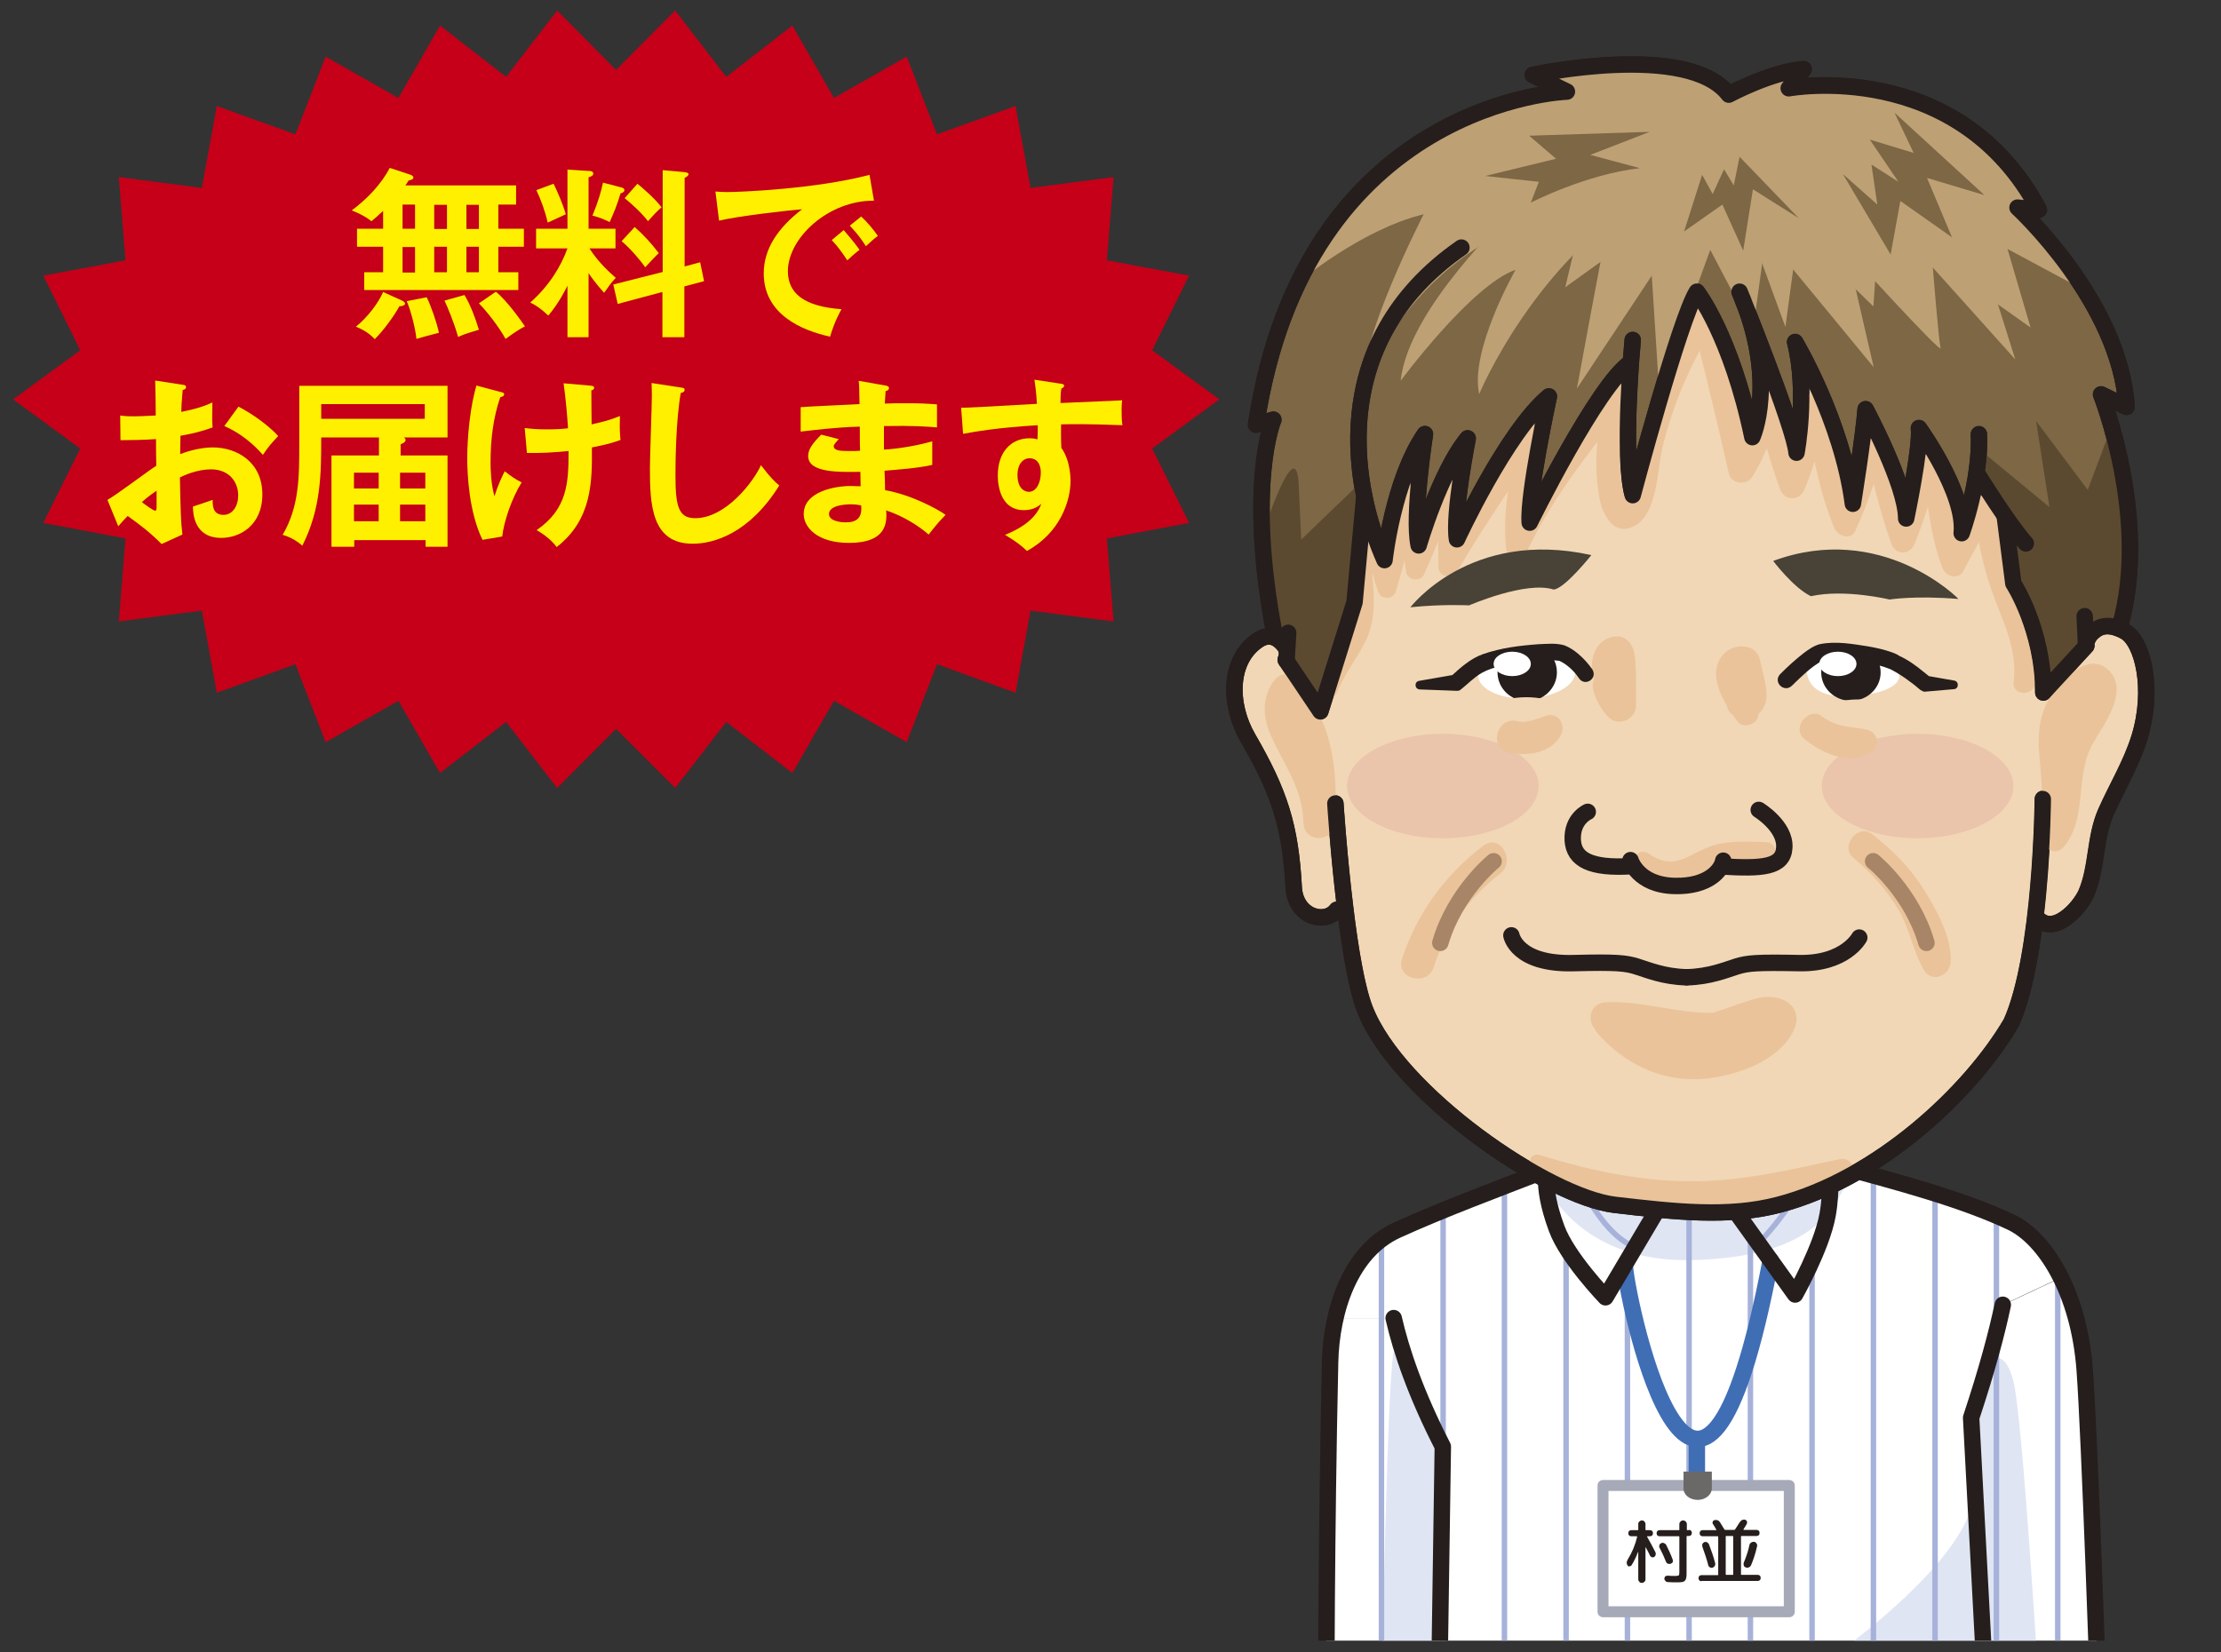 <?xml version="1.0" encoding="utf-8"?>
<!-- Generator: Adobe Illustrator 26.5.3, SVG Export Plug-In . SVG Version: 6.00 Build 0)  -->
<svg version="1.1" id="レイヤー_1" xmlns="http://www.w3.org/2000/svg" xmlns:xlink="http://www.w3.org/1999/xlink" x="0px"
	 y="0px" width="800px" height="595.3px" viewBox="0 0 800 595.3" style="enable-background:new 0 0 800 595.3;"
	 xml:space="preserve">
<rect x="0" y="0" width="800" height="595.3" fill="#333333" stroke="none"/>
<style type="text/css">
	.st0{clip-path:url(#SVGID_00000142152337008219897870000006053490961567576457_);}
	.st1{fill:#FFFFFF;}
	.st2{fill:#F1D7B5;}
	.st3{fill:#DFE5F3;}
	.st4{clip-path:url(#XMLID_00000022546184906818862340000006604272411151036298_);}
	.st5{fill:none;stroke:#A7B2DA;stroke-width:1.973;stroke-miterlimit:10;}
	.st6{fill:none;stroke:#3F6EB4;stroke-width:5.919;stroke-linecap:round;stroke-linejoin:round;stroke-miterlimit:10;}
	.st7{fill:#FFFFFF;stroke:#A6A9B7;stroke-width:3.946;stroke-linecap:round;stroke-linejoin:round;stroke-miterlimit:10;}
	.st8{fill:#251E1C;}
	.st9{fill:none;stroke:#251E1C;stroke-width:5.919;stroke-linecap:round;stroke-linejoin:round;stroke-miterlimit:10;}
	.st10{fill:#6B6868;}
	.st11{fill:#7D6745;}
	.st12{fill:#EAC4AB;}
	.st13{fill:#EAC39A;}
	.st14{fill:#BEA075;}
	.st15{fill:#5C4A30;}
	.st16{fill:#484237;}
	.st17{fill:none;stroke:#A78566;stroke-width:5.919;stroke-linecap:round;stroke-linejoin:round;stroke-miterlimit:10;}
	.st18{fill:#C50018;}
	.st19{fill:#FFF000;}
</style>
<g>
	<g>
		<defs>
			<rect id="SVGID_1_" x="443.4" y="343" width="339.5" height="248.1"/>
		</defs>
		<clipPath id="SVGID_00000070113288611161435510000001381653868940246414_">
			<use xlink:href="#SVGID_1_"  style="overflow:visible;"/>
		</clipPath>
		<g style="clip-path:url(#SVGID_00000070113288611161435510000001381653868940246414_);">
			<g id="XMLID_00000008108035257216321120000012320861988499372429_">
				<g>
					<path class="st1" d="M756,615.7h-40.5v-1.4L710,510.9c5.8-17.5,9.3-30.7,11.4-40.7l20.9-9.8c4.4,8.8,7.6,20,8.6,33.3
						C752.7,517.8,756,615.7,756,615.7z"/>
					<path class="st1" d="M658.9,420.4l1-0.8c23.9,6.4,47.1,12.6,64.6,20.9c6.4,3,12.8,9.8,17.8,19.8l-20.9,9.8
						c-2.1,10-5.6,23.2-11.4,40.7l5.5,103.4v1.4H518.3V615l1.4-93.8c-9.8-19.1-15-34.5-17.7-46.3l-21,0c3.1-13.5,10-26,22.2-31.6
						c16.6-7.6,35.2-14.5,54.2-21.8c-0.6,2.5-1.2,8.9,3.4,21.2c3.9,10.7,17.6,24.8,17.6,24.8l18.6-31.4l3-8.3
						c3.2,1.4,6.8,2.7,10.8,3.8c31-10.3,34.5-29,34.5-29l0.6,0.8L658.9,420.4z"/>
					<path class="st2" d="M645.2,377.8l0.7,25.5l-0.1,0.1l-0.6-0.8c0,0-3.4,18.6-34.5,29c-4.1-1.1-7.6-2.4-10.8-3.8
						c-18-8-22.8-19.6-24-23.6l0.3-0.1l-0.7-25.5l0.7-0.3c2.5,4.1,16.8,7.2,33.9,7.2c17.8,0,32.4-3.4,34.2-7.6L645.2,377.8z"/>
					<path class="st2" d="M644.5,376.9c0,0.3-0.1,0.6-0.2,0.9c-1.8,4.3-16.4,7.6-34.2,7.6c-17.2,0-31.4-3.1-33.9-7.2
						c-0.3-0.4-0.4-0.8-0.4-1.3c0-4.7,15.4-8.5,34.3-8.5C629.2,368.4,644.5,372.2,644.5,376.9z"/>
					<path class="st1" d="M557.4,421.4c0.2-1,0.5-1.4,0.5-1.4l17.7-17.5c0,0,0.1,0.6,0.3,1.5h0c1.2,4.1,6,15.7,24,23.6l-3,8.3
						l-18.6,31.4c0,0-13.7-14.2-17.6-24.8C556.2,430.3,556.7,424,557.4,421.4z"/>
					<path class="st1" d="M519.7,521.2l-1.4,93.8v0.7h-40.7c0,0,0-62.8,1.4-124.8c0.1-5.2,0.7-10.7,2-16l21,0
						C504.6,486.7,509.9,502.1,519.7,521.2z"/>
				</g>
				<g>
				</g>
			</g>
			<path class="st3" d="M497.6,616.4c0,0,2.1-130.3,4.8-130.3c2.8,0,17.9,35.9,17.9,35.9l-2.1,94.5H497.6z"/>
			<path class="st3" d="M634.8,614.3c0,0,74.5-45.5,76.5-77.2l-0.7-26.2l6.2-20c0,0,4.8-6.2,8.3,6.2s9.7,117.9,9.7,117.9
				L634.8,614.3z"/>
			<path class="st3" d="M556.6,426.4c0,0,11.7,28.6,52.8,27.6c42.8-1,51.4-17.9,55.9-28.6c0,0-24.5,10-38.3,11
				c-11.7,0.9-35.9,0-45.5-1.4C573.1,433.8,556.6,426.4,556.6,426.4z"/>
			<g>
				<defs>
					<path id="XMLID_00000120520762877900478820000003996286484236561807_" d="M750.9,493.6c-1-13.2-4.2-24.5-8.6-33.3
						c-5-10-11.5-16.8-17.8-19.8c-17.5-8.3-40.7-14.5-64.6-20.9l-1,0.8l-13.1-17l-0.6-0.8c0,0-3.5,18.6-34.5,29
						c-4-1.1-7.6-2.4-10.8-3.8c-18.1-8-22.8-19.6-24-23.7c-0.3-0.9-0.3-1.5-0.3-1.5l-17.7,17.5c0,0-0.3,0.4-0.5,1.4
						c-19.1,7.3-37.7,14.2-54.2,21.8c-12.1,5.6-19.1,18.1-22.2,31.6c-1.2,5.3-1.8,10.7-2,16c-1.4,62.1-1.4,124.8-1.4,124.8h40.7
						h197.2H756C756,615.7,752.7,517.8,750.9,493.6z"/>
				</defs>
				<clipPath id="XMLID_00000005237916698921439030000016125255275127728554_">
					<use xlink:href="#XMLID_00000120520762877900478820000003996286484236561807_"  style="overflow:visible;"/>
				</clipPath>
				<g style="clip-path:url(#XMLID_00000005237916698921439030000016125255275127728554_);">
					<line class="st5" x1="475.5" y1="388.3" x2="475.5" y2="633.8"/>
					<line class="st5" x1="497.6" y1="388.3" x2="497.6" y2="633.8"/>
					<line class="st5" x1="519.8" y1="388.3" x2="519.8" y2="633.8"/>
					<line class="st5" x1="541.9" y1="428.1" x2="541.9" y2="633.8"/>
					<line class="st5" x1="564.1" y1="450.2" x2="564.1" y2="633.8"/>
					<line class="st5" x1="586.2" y1="456.4" x2="586.2" y2="633.8"/>
					<line class="st5" x1="608.4" y1="431.6" x2="608.4" y2="633.8"/>
					<line class="st5" x1="630.5" y1="447.6" x2="630.5" y2="633.8"/>
					<line class="st5" x1="652.7" y1="454.3" x2="652.7" y2="633.8"/>
					<line class="st5" x1="674.8" y1="424.7" x2="674.8" y2="633.8"/>
					<line class="st5" x1="697" y1="388.3" x2="697" y2="633.8"/>
					<line class="st5" x1="719.1" y1="388.3" x2="719.1" y2="633.8"/>
					<line class="st5" x1="741.2" y1="388.3" x2="741.2" y2="633.8"/>
					<line class="st5" x1="763.4" y1="388.3" x2="763.4" y2="633.8"/>
				</g>
			</g>
			<path class="st5" d="M563.8,414c0,0,9.7,29,24.8,35.2"/>
			<path class="st5" d="M633.5,447.8c0,0,18.3-17.9,19.7-35.5"/>
			<path class="st6" d="M585.3,456.7c1.5,15.6,26.9,132.3,52.5-2.6"/>
			<line class="st6" x1="611.2" y1="520.8" x2="611.2" y2="532.5"/>
			<rect x="577.4" y="535.2" class="st7" width="67.1" height="45.5"/>
			<g>
				<path class="st8" d="M586.3,564.1c-0.5-0.7-0.5-1.4,0-2.2c1.6-2.6,2.7-5.3,3.4-8.2c0-0.1,0-0.2-0.2-0.2h-1.9
					c-0.3,0-0.6-0.1-0.8-0.3c-0.2-0.2-0.3-0.5-0.3-0.8c0-0.3,0.1-0.6,0.3-0.8c0.2-0.2,0.5-0.3,0.8-0.3h2.3c0.2,0,0.2-0.1,0.2-0.2v-2
					c0-0.4,0.1-0.7,0.4-0.9c0.3-0.3,0.6-0.4,0.9-0.4c0.4,0,0.7,0.1,0.9,0.4c0.3,0.3,0.4,0.6,0.4,0.9v2c0,0.2,0.1,0.2,0.2,0.2h1.4
					c0.3,0,0.6,0.1,0.8,0.3c0.2,0.2,0.3,0.5,0.3,0.8c0,0.3-0.1,0.6-0.3,0.8c-0.2,0.2-0.5,0.3-0.8,0.3h-0.9c-0.1,0-0.1,0-0.1,0.1
					c0,0,0,0.1,0,0.1c0.9,1.6,1.9,3.4,2.9,5.4c0.2,0.3,0.2,0.6,0.2,1c-0.1,0.3-0.2,0.6-0.5,0.8c-0.2,0.2-0.5,0.2-0.8,0.2
					c-0.3-0.1-0.5-0.2-0.7-0.5c-0.1-0.2-0.6-1.3-1.6-3.1c0,0,0,0-0.1,0c0,0,0,0,0,0V569c0,0.4-0.1,0.7-0.4,0.9
					c-0.3,0.3-0.6,0.4-0.9,0.4c-0.4,0-0.7-0.1-0.9-0.4c-0.3-0.3-0.4-0.6-0.4-0.9v-9.7c0,0,0-0.1,0-0.1c0,0,0,0-0.1,0
					c-0.7,1.8-1.4,3.3-2.3,4.7c-0.2,0.3-0.4,0.4-0.8,0.4C586.7,564.5,586.4,564.3,586.3,564.1z M608.3,551.2c0.3,0,0.6,0.1,0.8,0.3
					c0.2,0.2,0.3,0.5,0.3,0.8c0,0.3-0.1,0.6-0.3,0.8c-0.2,0.2-0.5,0.3-0.8,0.3h-0.6c-0.2,0-0.2,0.1-0.2,0.2v12.8c0,0.9,0,1.6-0.1,2
					s-0.2,0.8-0.5,1.1c-0.3,0.3-0.7,0.5-1.1,0.5c-0.4,0.1-1.1,0.1-2,0.1c-0.8,0-1.8,0-3.1-0.1c-0.3,0-0.6-0.1-0.8-0.4
					c-0.2-0.2-0.4-0.5-0.4-0.8c0-0.3,0.1-0.6,0.3-0.8c0.2-0.2,0.5-0.3,0.8-0.3c1.2,0.1,2.1,0.1,2.8,0.1c0.7,0,1.1-0.1,1.3-0.2
					c0.1-0.1,0.2-0.5,0.2-1.1v-12.8c0-0.2-0.1-0.2-0.2-0.2h-6.9c-0.3,0-0.6-0.1-0.8-0.3c-0.2-0.2-0.3-0.5-0.3-0.8
					c0-0.3,0.1-0.6,0.3-0.8c0.2-0.2,0.5-0.3,0.8-0.3h6.9c0.2,0,0.2-0.1,0.2-0.2v-1.9c0-0.4,0.1-0.7,0.4-1c0.3-0.3,0.6-0.4,0.9-0.4
					c0.4,0,0.7,0.1,1,0.4c0.3,0.3,0.4,0.6,0.4,1v1.9c0,0.2,0.1,0.2,0.2,0.2H608.3z M601.8,563.4c-0.3,0.1-0.6,0.1-1,0
					c-0.3-0.1-0.6-0.4-0.7-0.7c-0.7-1.8-1.5-3.5-2.3-5c-0.2-0.3-0.2-0.6-0.1-1c0.1-0.3,0.3-0.6,0.7-0.7c0.3-0.2,0.6-0.2,1,0
					c0.3,0.1,0.6,0.3,0.8,0.7c0.8,1.6,1.6,3.3,2.3,5.2c0.1,0.3,0.1,0.6,0,1C602.3,563,602.1,563.3,601.8,563.4z"/>
				<path class="st8" d="M612.9,569.7c-0.3,0-0.6-0.1-0.8-0.3c-0.2-0.2-0.3-0.5-0.3-0.8c0-0.3,0.1-0.6,0.3-0.8
					c0.2-0.2,0.5-0.3,0.8-0.3h5.8c0.2,0,0.2-0.1,0.2-0.2v-13.6c0-0.1-0.1-0.2-0.2-0.2h-5.4c-0.3,0-0.6-0.1-0.8-0.3
					c-0.2-0.2-0.3-0.5-0.3-0.8c0-0.3,0.1-0.6,0.3-0.8c0.2-0.2,0.5-0.3,0.8-0.3h4.8c0.1,0,0.1,0,0.1-0.1c0,0,0-0.1,0-0.1
					c-0.3-0.6-0.7-1.2-1.2-2c-0.2-0.3-0.2-0.5-0.1-0.8c0.1-0.3,0.3-0.5,0.6-0.6c0.8-0.2,1.5,0,2,0.7c0.5,0.8,1,1.6,1.6,2.6
					c0.1,0.1,0.2,0.2,0.3,0.2h3.3c0.1,0,0.2-0.1,0.3-0.2c0.6-0.9,1.1-1.7,1.6-2.5c0.2-0.3,0.5-0.6,0.8-0.8c0.4-0.2,0.7-0.2,1.1-0.2
					c0.3,0.1,0.6,0.3,0.7,0.6c0.2,0.3,0.1,0.6,0,0.9c-0.3,0.6-0.7,1.2-1.2,2c0,0,0,0.1,0,0.1c0,0,0.1,0.1,0.1,0.1h4.6
					c0.3,0,0.6,0.1,0.8,0.3c0.2,0.2,0.3,0.5,0.3,0.8c0,0.3-0.1,0.6-0.3,0.8c-0.2,0.2-0.5,0.3-0.8,0.3h-5.4c-0.2,0-0.2,0.1-0.2,0.2
					v13.6c0,0.2,0.1,0.2,0.2,0.2h5.8c0.3,0,0.6,0.1,0.8,0.3c0.2,0.2,0.3,0.5,0.3,0.8c0,0.3-0.1,0.6-0.3,0.8s-0.5,0.3-0.8,0.3H612.9z
					 M616.9,564.8c-0.3,0.1-0.7,0.1-1-0.1c-0.3-0.2-0.5-0.4-0.6-0.8c-0.5-2.1-1.3-4.3-2.1-6.6c-0.1-0.3-0.1-0.7,0-1s0.4-0.5,0.7-0.7
					c0.4-0.1,0.7-0.1,1,0.1c0.3,0.2,0.6,0.4,0.7,0.8c0.8,2.1,1.6,4.3,2.2,6.7c0.1,0.4,0,0.7-0.2,1
					C617.5,564.5,617.2,564.7,616.9,564.8z M621.6,553.6v13.6c0,0.2,0.1,0.2,0.2,0.2h2.3c0.2,0,0.2-0.1,0.2-0.2v-13.6
					c0-0.1-0.1-0.2-0.2-0.2h-2.3C621.6,553.4,621.6,553.5,621.6,553.6z M630.9,555.7c0.3-0.2,0.6-0.2,1-0.2c0.4,0.1,0.6,0.3,0.8,0.6
					c0.2,0.3,0.3,0.6,0.2,1c-0.6,2.7-1.4,5-2.2,6.9c-0.2,0.3-0.4,0.6-0.8,0.7c-0.4,0.2-0.7,0.2-1.1,0c-0.3-0.1-0.6-0.3-0.7-0.7
					c-0.1-0.3-0.1-0.6,0-1c0.8-1.9,1.6-4.1,2.1-6.6C630.4,556.1,630.6,555.8,630.9,555.7z"/>
			</g>
			<path class="st9" d="M557.4,421.4c-19.1,7.4-37.7,14.3-54.2,21.8c-16.9,7.7-23.7,29-24.1,47.6c-1.4,62.1-1.4,124.8-1.4,124.8H756
				c0,0-3.3-97.9-5.1-122.1c-2.1-28.3-14.5-47.4-26.4-53.1c-17.5-8.3-40.7-14.5-64.6-20.9"/>
			<path class="st9" d="M610.7,431.6c31-10.3,34.5-29,34.5-29l13.8,17.9c0,0,0.9,8.4-0.7,17.2c-2.1,11.7-11.7,28.7-11.7,28.7
				l-23.8-33.2"/>
			<path class="st9" d="M596.9,436l-18.6,31.4c0,0-13.7-14.2-17.6-24.8c-6.2-16.9-2.9-22.5-2.9-22.5l17.7-17.5c0,0,2.8,20,35.2,29"
				/>
			<line class="st9" x1="575.5" y1="378.5" x2="576.2" y2="404"/>
			<line class="st9" x1="645.2" y1="377.8" x2="645.9" y2="403.3"/>
			<path class="st9" d="M502,474.9c2.7,11.8,7.9,27.2,17.7,46.3l-1.4,93.8"/>
			<path class="st9" d="M721.4,470.1c-2.1,10-5.6,23.2-11.4,40.7l5.5,103.4"/>
			<path class="st10" d="M606.4,530.2c0,0.1,0,0.1,0,0.2v5.9c0,2.3,2.3,4.1,5.1,4.1c2.8,0,5.1-1.9,5.1-4.1v-5.9c0-0.1,0-0.1,0-0.2
				H606.4z"/>
		</g>
	</g>
	<g>
		<g id="XMLID_00000140731937179871169100000007868589497007675015_">
			<g>
				<path class="st2" d="M484.6,327.7l-3,0.1c-4.1,5.5-14.9,2.6-15.5-8c-1.2-22.2-5.1-34.2-16.5-53.9c-7-12.1-7-28.2,3.7-35.3
					c2.2-1.4,4.1-1.6,5.8-0.9c1.4,0.5,2.6,1.6,3.7,2.9l0.8,1.3l0.2,0l-0.3,4.2l12.3,18.2l12.3-39.3l3.5-38.1l0.1,0
					c1.8,9,4.5,16.9,7.2,23c0,0,3.1-28.7,14.6-45.4c0,0-4.6,29.5-2.3,40.1c0,0,7.7-26.5,17.7-38.6c0,0-5.4,27.2-3.8,36.3
					c0,0,17.7-38.6,33.1-51.4c0,0-7.7,35.5-6.9,45.3c0,0,24.7-49.9,36.2-57.4h0.1c-0.9,12.9-2.1,37.3,0.7,47.6
					c0,0,16.9-63.5,23.1-73.3c0,0,12.3,15.6,20,52.4c0,0,8.2-18-2.5-47.1c5.1,12.9,17.8,45.4,18.4,52.6c0,0,4.1-21.7-0.5-39.8
					c0,0,16.9,28.2,20.8,58.2c0,0,3.8-24.2,4.6-34c0,0,14.6,27.2,14.6,39.3c0,0,5.4-25.7,4.6-32.5c0,0,16.9,23.4,15.4,37.8
					c0,0,3.4-9.3,5.2-20.6l1,0.2c0,0,4.5,7.3,9.4,14.3l-0.1,0.1l3.1,24.2c0,0,10.8,16.6,10.8,39.3l15.4-16.8l-0.1-1.4h0.2l1.3-2.3
					c1.9-2.2,4.8-4.7,10.5-2.4c0.7,0.3,1.4,0.6,2.2,1c6.4,3.5,10.6,20.7,5.2,38.3c-2.9,9.5-8.1,17.8-12.1,26.8
					c-4.1,9.3-3.1,20-7.1,29.3c-2.4,5.4-12,15.9-18,8.5l-0.2,0c-1.7,14.1-4.4,28.7-8.7,38.3c-14.7,25-48,56.3-83.9,65.6
					c-18,4.6-37.3,2.5-58.8,0c-23.9-2.8-78.2-39.9-90.1-70.4C488.7,356.2,486.3,341.8,484.6,327.7z"/>
				<path class="st11" d="M491.5,178.8L491.5,178.8l-3.5,38.1l-12.3,39.3l-12.3-18.2l0.3-4.2l-0.2,0l-0.8-1.3
					c-1.1-1.4-2.3-2.4-3.7-2.9l0.2-0.6c-10.5-54.6-0.6-77.9-0.6-77.9l-6.2,1.8C470,36,564.4,33,564.4,33l-12.3-6c0,0,56-12.1,70.6,7
					c0,0,15.4-8.3,27-9.1l-5.4,6.8c0,0,60.8-11.3,90.1,43.8l-7.7-0.7c0,0,37,34,39.3,71.8l-9.2-4.5c0,0,17.7,44.6,6.9,83.2l-0.3,1.1
					l-0.1,0.1c-5.7-2.3-8.6,0.3-10.5,2.4l-1.3,2.3h-0.2l0.1,1.4l-15.4,16.8c0-22.7-10.8-39.3-10.8-39.3l-3.1-24.2l0.1-0.1
					c-4.8-7-9.4-14.3-9.4-14.3l-1-0.2c-1.8,11.3-5.2,20.6-5.2,20.6c1.5-14.4-15.4-37.8-15.4-37.8c0.8,6.8-4.6,32.5-4.6,32.5
					c0-12.1-14.6-39.3-14.6-39.3c-0.8,9.8-4.6,34-4.6,34c-3.9-30-20.8-58.2-20.8-58.2c4.6,18.1,0.5,39.8,0.5,39.8
					c-0.6-7.2-13.3-39.7-18.4-52.6c10.7,29.1,2.5,47.1,2.5,47.1c-7.7-36.8-20-52.4-20-52.4c-6.2,9.8-23.1,73.3-23.1,73.3
					c-2.8-10.3-1.6-34.7-0.7-47.6h-0.1c-11.5,7.6-36.2,57.4-36.2,57.4c-0.8-9.8,6.9-45.3,6.9-45.3c-15.4,12.8-33.1,51.4-33.1,51.4
					c-1.5-9.1,3.8-36.3,3.8-36.3c-10,12.1-17.7,38.6-17.7,38.6c-2.3-10.6,2.3-40.1,2.3-40.1c-11.6,16.6-14.6,45.4-14.6,45.4
					C496,195.8,493.3,187.9,491.5,178.8z M628.1,109c-0.4-1.1-0.8-2.2-1.3-3.3C627,106.3,627.5,107.4,628.1,109z"/>
			</g>
			<g>
				<path class="st9" d="M481,289.5c0,0,1.2,18.8,3.6,38.1c1.7,14.1,4.1,28.5,7.1,36.1c12,30.6,66.2,67.7,90.1,70.4
					c21.5,2.5,40.8,4.6,58.8,0c35.9-9.3,69.2-40.5,83.9-65.6c4.3-9.6,7-24.1,8.7-38.3c2.6-21.7,2.7-42.4,2.7-42.4"/>
				<path class="st9" d="M481.5,327.8c-4.1,5.5-14.9,2.6-15.5-8c-1.2-22.2-5.1-34.2-16.5-53.9c-7-12.1-7-28.2,3.7-35.3
					c2.2-1.4,4.1-1.6,5.8-0.9c1.4,0.5,2.6,1.6,3.7,2.9l0.8,1.3"/>
				<path class="st9" d="M733.4,330.4c6.1,7.4,15.6-3.1,18-8.5c4-9.3,3-20,7.1-29.3c4-9,9.1-17.3,12.1-26.8
					c5.4-17.6,1.2-34.8-5.2-38.3c-0.8-0.4-1.5-0.8-2.2-1c-5.7-2.3-8.6,0.3-10.5,2.4l-1.3,2.3"/>
				<polyline class="st9" points="463.1,237.7 463.4,238.1 475.6,256.2 487.9,216.9 491.4,178.9 				"/>
				<path class="st9" d="M722.1,186l3.1,24.2c0,0,10.8,16.6,10.8,39.3l15.4-16.8"/>
				<path class="st9" d="M526.4,89.2c-37.5,26-40.4,62.7-35,89.6c1.8,9,4.5,16.9,7.2,23c0,0,3.1-28.7,14.6-45.4
					c0,0-4.6,29.5-2.3,40.1c0,0,7.7-26.5,17.7-38.6c0,0-5.4,27.2-3.8,36.3c0,0,17.7-38.6,33.1-51.4c0,0-7.7,35.5-6.9,45.3
					c0,0,24.7-49.9,36.2-57.4"/>
				<path class="st9" d="M628.7,110.4c5.1,12.9,17.8,45.4,18.4,52.6c0,0,4.1-21.7-0.5-39.8c0,0,16.9,28.2,20.8,58.2
					c0,0,3.8-24.2,4.6-34c0,0,14.6,27.2,14.6,39.3c0,0,5.4-25.7,4.6-32.5c0,0,16.9,23.4,15.4,37.8c0,0,3.4-9.3,5.2-20.6
					c0.7-4.8,1.2-10,1-15"/>
				<path class="st9" d="M626.6,105.1c0,0,0,0,0.1,0.1c0.1,0.1,0.1,0.3,0.2,0.4c0.3,0.6,0.7,1.8,1.3,3.3"/>
				<path class="st9" d="M628.1,109c-0.4-1.1-0.8-2.2-1.3-3.3"/>
				<path class="st9" d="M628.1,109c0.2,0.4,0.3,0.8,0.5,1.2c0,0.1,0.1,0.1,0.1,0.2"/>
				<path class="st9" d="M588.1,122.5c0,0-0.3,3.3-0.7,8.3c-0.9,12.9-2.1,37.3,0.7,47.6c0,0,16.9-63.5,23.1-73.3
					c0,0,12.3,15.6,20,52.4c0,0,8.2-18-2.5-47.1"/>
				<path class="st9" d="M712.8,171.6c0,0,4.5,7.3,9.4,14.3c2.7,3.8,5.4,7.5,7.6,9.9"/>
				<path class="st9" d="M459.2,229.1c-10.5-54.6-0.6-77.9-0.6-77.9l-6.2,1.8C470,36,564.4,33,564.4,33l-12.3-6c0,0,56-12.1,70.6,7
					c0,0,15.4-8.3,27-9.1l-5.4,6.8c0,0,60.8-11.3,90.1,43.8l-7.7-0.7c0,0,37,34,39.3,71.8l-9.2-4.5c0,0,17.7,44.6,6.9,83.2l-0.3,1.1
					"/>
				<polyline class="st9" points="750.9,222 751.3,231.2 751.4,232.6 				"/>
				<polyline class="st9" points="463.4,238.1 463.7,233.9 464.1,228 				"/>
			</g>
		</g>
		<ellipse class="st12" cx="519.7" cy="283.2" rx="34.5" ry="18.8"/>
		<ellipse class="st12" cx="690.7" cy="283.2" rx="34.5" ry="18.8"/>
		<path class="st13" d="M632.8,359.7c-5.5,1.5-10.6,3.6-15.8,5.2c-12.7,0.3-25.7-4.4-38.4-3.8c-5.7,0.2-7.1,6.1-4.2,9.6
			c0.2,0.5,0.5,0.9,0.8,1.3c9.3,10.7,21.9,17.3,36.3,16.8c11.4-0.4,27.5-5.5,33.7-15.9C651.2,363,641.8,357.3,632.8,359.7z"/>
		<path class="st13" d="M534.3,304.7c-13.8,10.5-23.8,24.2-29.3,40.7c-2.4,7.2,9,10.3,11.4,3.1c4.4-13.4,12.6-25.1,23.9-33.7
			C546.2,310.3,540.3,300.1,534.3,304.7z"/>
		<path class="st13" d="M693.1,320.7c-5.1-8.1-11.5-14.6-19-20.3c-4.9-3.7-11.4,4.6-6.6,8.6c6.4,5.3,12,11.5,16.3,18.7
			c4.1,6.9,5.2,15,9.2,21.8c2.7,4.7,9.1,2.2,9.6-2.6C703.3,338.2,697.6,327.9,693.1,320.7z"/>
		<path class="st13" d="M662.8,417.6c-18.2,3.9-35.5,8.1-54.3,8c-18.6-0.1-36.4-4.1-54.1-9.5c-3-0.9-4.8,3.4-2.1,5
			c32.2,18.6,80.2,22.4,113.4,3.6C669.7,422.5,667,416.7,662.8,417.6z"/>
		<path class="st13" d="M759,241c-7.6-6.5-17.6,5.4-21,11.1c-7.4,12.6-0.9,26.2-2.9,39.5c-0.2,1.3,0.1,2.3,0.7,3.1
			c-0.3,1.8-0.6,3.6-1,5.3c-1.1,4.6,5.2,9.3,8.7,5c8.7-10.9,3.6-25.3,10.4-37.2C757.7,261.1,767.6,248.4,759,241z"/>
		<path class="st13" d="M468.5,248.5c1-4.7-6.2-7.9-9.6-3.3c-4.4,6-4.1,13-1.2,19.6c4.9,11.2,11.4,18.7,11.8,31.7
			c0.2,7.3,10.8,7.2,11.3,0C482,281.2,480.6,259.6,468.5,248.5z"/>
		<path class="st13" d="M610.2,112.5c-7,16.2-13,32.6-17.7,49.6c-1,3.5-1.7,7.3-3,10.7c-2.5,6.8-4.4,10.5-5.5,0.5
			c-1.1-10.1-0.3-20,3.3-29.6c1.3-3.5-4.1-6.9-6.5-3.8c-11.4,14.6-20.6,30.5-30.8,45.8c0.3-9.1,1.7-18.2,5.6-26.3
			c1.9-3.9-3.4-9-6.5-5c-9,11.6-16.9,24-24.2,36.7c-0.1-5.3-0.1-10.7-0.2-16c-0.1-4.1-5.9-4.9-7.1-1c-1.9,6-4,12-6.2,17.9
			c-0.3-4.3-0.3-8.6,0.3-13.1c0.6-4.2-5.3-6.1-6.5-1.8c-2.3,7.9-4.4,15.8-6.3,23.8c-0.9-2.6-1.6-5.3-2.2-8.1c-0.5-2.5-4.2-2.3-4.9,0
			c-2.2,8.2-4.2,16.1-5.2,24.6c-0.4,3.5,5.7,4.4,6.2,0.8c0.5-3.9,1.1-7.8,1.6-11.7c0.6,2.2,1.2,4.4,1.9,6.5c1,3.1,5.5,3.3,6.5,0
			c1.1-3.7,2.1-7.4,3.1-11.1c0.2,1.4,0.4,2.9,0.6,4.3c0.5,2.9,5.2,3.5,6.4,0.8c1.8-3.9,3.5-7.9,5.1-11.9c0.1,3,0.1,6.1,0.1,9.1
			c0,3.5,4.9,4.9,6.7,1.8c5.8-9.9,12-19.5,18.4-29c-1,6.6-1.4,13.3-0.7,20.5c0.3,3.3,5.4,5.8,7.2,1.9c6.5-14.3,16-27.6,25.7-40.3
			c-0.7,6.8-0.5,13.6,0.7,20.3c1.1,6.1,5.3,14.3,13,9.9c7.8-4.5,7.9-20,9.6-27.6c3.8-15.9,10.4-31.1,19.1-45
			C621,112,612.4,107.4,610.2,112.5z"/>
		<path class="st13" d="M711.7,180.3c-2,3.8-4,7.6-6,11.4c-2.1-8.8-5.2-17.5-7.5-25.9c-0.8-2.9-5.6-3.2-6.2,0
			c-1.1,6.2-2.8,12.3-5.4,18c-2.6-7.9-5.6-15.6-8.2-23.4c-1-3.1-5.9-3.6-6.8,0c-1.4,6-3.4,11.9-5.9,17.6
			c-3.3-11.3-6.4-22.6-8.1-34.4c-0.7-4.7-7-2.8-7.5,1c-0.7,5.8-2.2,11.6-4.1,17.3c-1.9-6.3-3.6-12.6-4.8-19.1
			c-0.8-4.4-7.9-4.3-8.8,0c-0.9,4.5-2.1,8.8-3.7,12.9c-3.7-13.5-8-26.7-13.2-39.8c-1.3-3.3-6.4-2.1-5.5,1.5
			c4.4,17.7,8.7,35.4,12.7,53.1c0.9,4.1,6.6,4.5,8.6,1.1c2-3.3,3.7-6.6,5.1-10.1c1.4,5,3,9.9,4.8,14.8c1.7,4.4,7,4.2,8.8,0
			c1.4-3.4,2.6-6.8,3.6-10.1c1.7,8.2,3.9,16.3,7.1,24c1.2,2.9,6,4.7,7.6,1c2.5-5.6,4.7-11.1,6.6-16.8c1.9,7.3,3.8,14.5,6.4,21.6
			c1.5,4.1,6.7,4,8.3,0c1.8-4.5,3.4-8.9,4.8-13.4c1.2,7.6,2.6,15.3,5.3,22.1c1.2,3,5.7,4.4,7.5,1c3.7-7.2,7.8-14.2,11.8-21.2
			C721.8,179.8,714.2,175.5,711.7,180.3z"/>
		<path class="st13" d="M723.7,209.4c-2.8-9.2-0.2-23.2-8.6-29.4c-0.8-0.6-2.2,0-2.4,1c-1.9,8.5,1.1,20.5,3.7,28.8
			c3.8,12.1,10.6,22.9,8.9,36.1c-0.6,4.8,7.7,5.1,7.7,0C732.7,232.9,727.4,221.6,723.7,209.4z"/>
		<path class="st13" d="M494.4,208.2c-0.3-2.9-4.2-2.9-4.5,0c-0.9,8.4-2.6,16.3-6.4,23.9c-2.6,5.3-5.8,10.2-8,15.6
			c-1.5,3.8,4.7,5.5,6.2,1.7c2.7-7.2,7.9-13,10.9-20C495.4,222.4,495,215.7,494.4,208.2z"/>
		<path class="st13" d="M636.3,303.4c-6.5-0.2-14.7-0.7-20.9,1.8c-8,3.2-12.7,8.5-21.5,2.4c-4.2-2.9-8,3.8-4,6.8
			c5.6,4.1,12.4,5.9,19.3,4c3.6-1,6.3-3.5,9.7-5.1c5.4-2.5,12.5-2.2,18.3-3.4C640.9,309.2,639.9,303.6,636.3,303.4z"/>
		<path class="st13" d="M589,237.5c-0.3-4.7-2.9-9.3-8.4-8c-6.6,1.6-8.5,9.4-6.4,15.2c-0.5,1.2-0.6,2.6-0.3,3.9
			c0.9,3.7,2.8,6.9,5.4,9.7c3.5,3.7,10,0.9,10-4.1C589.3,248.7,589.4,243.1,589,237.5z"/>
		<path class="st13" d="M636.3,251c0.1-4.4-1.6-9.4-2.5-13.7c-0.4-1.9-2.2-3.6-4.1-4.1c-6.4-1.6-11.7,3.4-11.6,9.7
			c0.1,3.7,1.7,7.7,3.9,11.3c0.2,1.5,1.1,2.7,2.3,3.6c0.6,0.8,1.2,1.6,1.7,2.3c2.2,2.7,7.5,0.6,7.3-2.8
			C635.1,255.8,636.2,253.4,636.3,251z"/>
		
			<ellipse transform="matrix(0.999 -4.008720e-02 4.008720e-02 0.999 -9.293 22.241)" class="st1" cx="550" cy="242.8" rx="17.5" ry="8.9"/>
		<path class="st1" d="M684.1,243.9c-0.5,4.4-9.7,6.8-19,7c-12.1,0.3-14.7-6.1-14.3-10.5s8.3-7.2,17.5-6.2
			C677.5,235.2,684.5,239.5,684.1,243.9z"/>
		<path class="st14" d="M467.3,102c0,0,22.8-19.3,45.5-24.8c0,0-23.4,45.5-21.4,61.4c0,0,18.6-53.8,79.3-64.1l-6.9,29l31.7-22.8
			l7.6,16.6l28.3-29l43.4,42.1l2.1-31l54.5,38.6l-8.3-28.3l28.3,15.2c0,0-15.2-25.2-25.2-29.7l9,0.3c0,0-18.3-29.3-37.2-36.5
			c-0.7-0.3-42.8-9.7-52.4-7.2l3.8-6.6c0,0-22.4,3.1-26.5,9.3c0,0-12.4-19-67.9-7.6l9.3,6.2C564.2,33,488.6,40.3,467.3,102z"/>
		<path class="st14" d="M624.5,66.8c0.7,2.1,18.6,51,18.6,51l2.8-20.7l29,35.2l-9.7-42.1c0,0,34.5,37.9,33.8,35.2s-2.8-29-2.8-29
			l29.7,33.1l-11.7-37.2l5.5-3.4l-45.5-29.7l-1.4,19.3L624.5,66.8z"/>
		<path class="st14" d="M544.5,75.8c-1.1,2.2-37.2,35.2-40,61.4c0,0,25.5-34.5,41.4-40c0,0-16.6,29-13.1,44.8c0,0,20-48.3,62.1-72.4
			l-17.2-5.5l26.2-13.8C603.8,50.3,559.7,44.8,544.5,75.8z"/>
		<polygon class="st14" points="592.8,65.5 597.6,140.6 624.5,66.8 		"/>
		<path class="st14" d="M578.3,85.5c-0.7,2.1-10.3,54.5-10.3,54.5l35.2-53.1l-1.4-23.4L578.3,85.5z"/>
		<polygon class="st14" points="610.7,79.9 631.4,119.2 638.3,68.9 616.9,53 		"/>
		<path class="st15" d="M714.8,163.4l23.4,19.3l-4.8-31l18.6,24.8l8.3-22.1l5.5,16.6c0,0,1.6,27.6,1.6,31.3s-1.4,18.8-1.4,18.8
			l-2.8,5.5c0,0-6-1.4-8.3,0c-2.3,1.4-3.7,4.6-3.7,4.6l-1.8,4.1l-12.4,13.3l-3.7-25.3l-8.3-15.2l-0.9-20.7l-9.2-12.9l-3.2-4.6
			L714.8,163.4z"/>
		<path class="st15" d="M454.9,192.1c0,0,12-37.2,12.9-17.5c0.9,19.8,0.9,19.8,0.9,19.8l23.4-22.5l-2.3,24.4l-0.9,19.3l-13.3,39.5
			l-12.4-17.5l1.4-9.2h-3.7l-5.1-20.2L454.9,192.1z"/>
		<polygon class="st11" points="663.8,62.7 681,91.7 684.5,72.4 703.1,85.5 694.1,64.1 714.8,70.3 682.4,40.6 689.3,55.1 
			673.5,50.3 683.8,65.5 674.1,59.3 676.2,73.7 		"/>
		<path class="st11" d="M551.4,73c0,0,20-10.3,39.3-12.4l-17.9-4.8l21.4-8.3l-43.4,1.4l9.7,8.3l-25.5,6.2l19.3,2.1L551.4,73z"/>
		<polygon class="st11" points="613.1,63 606.6,83.4 620.4,73.7 627.9,90.3 631.4,68.2 647.9,78.6 626.6,56.5 624.5,66.8 621,61 
			616.9,69.9 		"/>
		<path class="st9" d="M481,289.5c0,0,3.6,56.2,10.6,74.2c12,30.6,66.2,67.6,90.1,70.4c21.5,2.5,40.8,4.7,58.8,0
			c35.9-9.3,69.2-40.5,83.9-65.6c11-24.3,11.4-80.6,11.4-80.6"/>
		<path class="st9" d="M481.5,327.8c-4.1,5.5-14.9,2.6-15.5-8c-1.2-22.2-5.1-34.2-16.5-53.9c-7-12.1-7-28.2,3.7-35.3
			c3.9-2.6,7-1.1,9.4,2l0.8,1.3"/>
		<path class="st9" d="M733.5,330.4c6,7.4,15.6-3.1,18-8.5c4-9.3,3-20,7.1-29.3c4-9,9.1-17.3,12-26.8c5.5-17.6,1.2-34.8-5.2-38.3
			c-7.1-4-10.6-1-12.7,1.4l-1.3,2.3"/>
		<path class="st9" d="M544.4,337c0,0,1.8,10.6,22.6,10c15.3-0.4,18.6,0,22.5,1.2c3.9,1.2,9.7,3.7,18,3.9"/>
		<path class="st9" d="M669.7,337.8c0,0-5,9.5-21.6,9.2c-15.3-0.3-18.6,0-22.5,1.2c-3.9,1.2-9.7,3.7-18,3.9"/>
		<g>
			<path class="st8" d="M641.2,242.9c2.7-2.7,5.4-5.2,8.5-7.6c1.7-1.3,3.6-2.6,5.7-3.2c5.9-1.2,11.8-0.1,17.6,0.8
				c2.8,0.5,5.6,1.1,8.4,2.1c1.2,0.4,2.5,1,3.5,1.9c0,0-0.8-0.6-0.8-0.6c3.3,1.5,6,3.5,8.7,5.7c0.9,0.7,1.7,1.4,2.6,2.1
				c0,0-1.8-0.7-1.8-0.7l10.3,1.8c1.8,0.3,1.7,3-0.1,3.1c0,0-10.4,0.9-10.4,0.9c-0.6,0.1-1.3-0.4-1.8-0.7c-3.3-2.9-7.2-5.6-10.7-7.4
				c-6-2.4-12.9-3.2-19.3-3.6c-1.8,0-3.8-0.1-5.3,0.6c-4,2.2-7.4,5.6-10.8,8.9C642.7,249.8,638.5,245.8,641.2,242.9L641.2,242.9z"/>
		</g>
		<path class="st8" d="M658.1,236.3c-1.3,1.7-2.1,3.7-2.1,6c0,5.6,4.8,10.2,10.7,10.2c5.9,0,10.7-4.6,10.7-10.2c0-2-0.6-3.9-1.7-5.5
			L658.1,236.3z"/>
		<g>
			<path class="st8" d="M568.7,244.3c-1.7-2.5-4.3-5-7-6.2c-4.1-0.6-9,0-13.3,0.5c-5.1,0.8-10.2,1.4-14.6,3.8
				c-2.8,1.6-5.2,4.1-7.7,6.1c-0.4,0.3-0.8,0.4-1.3,0.4c0,0-13.4-0.5-13.4-0.5c-1.9-0.1-2.1-2.8-0.2-3.1c0,0,13.2-2.3,13.2-2.3
				l-1.9,0.8c3.5-3.2,7.1-6.5,11.6-8.1c6.6-2.3,13.2-3.1,20.1-3.6c3.1-0.1,6-0.5,9.3,0.4c1.8,0.7,3.6,1.9,5,3.1
				c1.9,1.6,3.5,3.4,5,5.5C575.7,244.5,570.8,247.6,568.7,244.3L568.7,244.3z"/>
		</g>
		<path class="st8" d="M556.1,233.6l-14.7,2.6c-1.2,1.7-2,3.8-2,6c0,5.8,4.8,10.4,10.7,10.4c5.9,0,10.7-4.7,10.7-10.4
			C560.8,238.6,558.9,235.4,556.1,233.6z"/>
		<path class="st16" d="M638.7,202.1c0,0,7.4,9.8,13.6,12.7c12.2-2.7,28.3,1.2,28.3,1.2s9.3-1.5,24.8-0.2
			C705.5,215.7,677.7,187.7,638.7,202.1z"/>
		<path class="st16" d="M573.2,200c0,0-9.7,12.2-13.6,12.4c-10-3.2-30.4,5.7-30.4,5.7s-9.8-0.5-21.2,0.7
			C508,218.9,529.5,190.3,573.2,200z"/>
		<polyline class="st9" points="463.1,237.7 475.6,256.3 487.9,217 491.4,178.9 		"/>
		<path class="st9" d="M722.1,186l3.1,24.2c0,0,10.8,16.6,10.8,39.3l15.5-16.8"/>
		<path class="st9" d="M526.4,89.2c-50.1,34.8-38.5,88.4-27.7,112.6c0,0,3.1-28.7,14.6-45.4c0,0-4.6,29.5-2.3,40.1
			c0,0,7.7-26.5,17.7-38.5c0,0-5.4,27.2-3.9,36.3c0,0,17.7-38.5,33.1-51.4c0,0-7.7,35.5-6.9,45.4c0,0,24.6-49.9,36.2-57.4"/>
		<path class="st9" d="M588.1,122.5c0,0-3.9,41.6,0,55.9c0,0,16.9-63.5,23.1-73.3c0,0,12.3,15.6,20,52.4c0,0,9.2-20.2-4.6-52.4
			c0,0,19.8,48.9,20.5,58c0,0,4.1-21.7-0.5-39.8c0,0,16.9,28.2,20.8,58.2c0,0,3.9-24.2,4.6-34c0,0,14.6,27.2,14.6,39.3
			c0,0,5.4-25.7,4.6-32.5c0,0,16.9,23.4,15.4,37.8c0,0,6.9-18.9,6.2-35.5"/>
		<path class="st9" d="M712.8,171.6c0,0,10.8,17.4,16.9,24.2"/>
		<path class="st9" d="M459.2,229.1c-10.5-54.6-0.5-77.9-0.5-77.9l-6.2,1.8C470,36,564.4,33,564.4,33l-12.3-6c0,0,56-12.1,70.6,7.1
			c0,0,15.4-8.3,27-9.1l-5.4,6.8c0,0,60.8-11.3,90.1,43.8l-7.7-0.8c0,0,37,34,39.3,71.8l-9.2-4.5c0,0,17.7,44.6,6.9,83.1l-0.3,1.1"
			/>
		<ellipse class="st2" cx="549.8" cy="258.4" rx="15.2" ry="7.2"/>
		<ellipse class="st2" cx="669.3" cy="259.2" rx="15.2" ry="7.2"/>
		<path class="st9" d="M587.3,309.9c0,0,2.6,9,15.9,9.3c12.3,0.3,16.9-5.8,17.5-9.1"/>
		<path class="st9" d="M571.9,292.5c0,0-5.8,2.5-5.4,10.2c0.4,7.2,6.7,10.2,20.8,9.4"/>
		<path class="st9" d="M633.5,291.8c0,0,9.7,5.9,9.2,13.6c-0.4,7.2-8.1,7.6-22.2,6.8"/>
		<line class="st9" x1="750.9" y1="222" x2="751.4" y2="232.6"/>
		<line class="st9" x1="463.4" y1="238.1" x2="464" y2="228"/>
		<path class="st17" d="M538,310.3c0,0-13.9,11.2-19.2,29.4"/>
		<path class="st17" d="M674.7,310.3c0,0,13.9,11.2,19.2,29.4"/>
		<path class="st13" d="M557.3,257.8c-3.5,1-7.1,2.9-10.8,2c-7.3-1.7-10.5,9.6-3.1,11.3c6.8,1.5,15.7,0.3,19-6.7
			C563.9,261,561.3,256.7,557.3,257.8z"/>
		<path class="st13" d="M673,263.1c-2.9-0.9-5.9-0.9-8.8-1.5c-3.1-0.6-5.6-1.8-8.1-3.6c-4.7-3.4-10.8,4.3-6.3,8.1
			c6.1,5.2,16.8,10.1,24.3,4.7C677,268.8,676.7,264.3,673,263.1z"/>
		<ellipse class="st1" cx="544.7" cy="239.2" rx="6.7" ry="4.4"/>
		<ellipse class="st1" cx="662" cy="239.2" rx="6.7" ry="4.4"/>
	</g>
</g>
<g>
	<polygon class="st18" points="439.2,143.9 415,161.6 428.3,188.4 398.7,194 401.1,223.9 371.2,220 365.8,249.6 337.5,239.3 
		326.6,267.4 300.4,252.5 285.4,278.5 261.6,260.1 243.2,283.9 221.9,262.6 200.7,283.9 182.3,260.1 158.5,278.5 143.5,252.5 
		117.3,267.4 106.4,239.3 78.1,249.6 72.7,220 42.8,223.9 45.2,194 15.6,188.4 28.9,161.6 4.7,143.9 28.9,126.2 15.6,99.3 
		45.2,93.8 42.8,63.8 72.7,67.7 78.1,38.2 106.4,48.4 117.3,20.4 143.5,35.3 158.5,9.2 182.3,27.7 200.7,3.8 221.9,25.2 243.2,3.8 
		261.6,27.7 285.4,9.2 300.4,35.3 326.6,20.4 337.5,48.4 365.8,38.2 371.2,67.7 401.1,63.8 398.7,93.8 428.3,99.3 415,126.2 	"/>
	<g>
		<path class="st19" d="M138,88.9h-9.4v-6.5h9.4V76c-1.6,1.5-2.9,2.6-4.2,3.7c-2.8-2.2-5.7-3.3-7.1-3.9c5.5-4.1,10.6-9.4,13.7-15.3
			l7.3,2.4c0.9,0.3,1.2,0.7,1.2,1.1c0,0.6-0.9,0.9-1.7,1c-0.4,0.7-0.7,1.1-1.2,1.8h39.9v6.9h-6.4v8.7h9.2v6.5h-9.2v9.2h7.2v6.4
			h-55.5v-6.4h6.8V88.9z M144.6,108.2c0.7,0.3,1.3,0.7,1.3,1.2s-0.9,1-2,0.9c-2,3.6-5.7,8.7-8.9,11.9c-1.8-1.9-3.8-3.3-6.8-4.5
			c4.1-3.3,8.1-8.5,9.8-12.5L144.6,108.2z M145,82.4h4.5v-8.7H145V82.4z M145,98.2h4.5v-9.2H145V98.2z M153.7,107.1
			c1.4,2.7,3.8,9.6,4.4,12.8c-3.8,1-6.2,1.6-8.1,2.2c-0.3-3.2-1.9-10-3.5-13.6L153.7,107.1z M156.4,73.8v8.7h4.6v-8.7H156.4z
			 M156.4,88.9v9.2h4.6v-9.2H156.4z M167.3,106.3c2,3.2,3.9,8.2,5.2,12.5c-3.8,1.2-4.9,1.4-7.5,2.6c-1.5-5.4-3.9-11-4.9-13.1
			L167.3,106.3z M168,73.8v8.7h4.5v-8.7H168z M168,88.9v9.2h4.5v-9.2H168z M178.6,105.1c4.1,3.3,9.2,10.6,10.5,12.5
			c-2.6,1.2-6.4,4.1-7,4.5c-2.5-4.5-6.8-10-9.6-12.8L178.6,105.1z"/>
		<path class="st19" d="M212.1,121.5h-7.7v-18.6c-0.4,0.9-3,6.2-6.9,10.8c-3-2.8-4.5-3.7-6.5-4.7c7-6.2,11.1-13.2,13.4-19.5h-11.3
			v-7.1h11.3V61.1l7.9,0.5c0.4,0,1.4,0.1,1.4,1c0,0.7-0.9,1-1.7,1.3v18.5h9.7v7.1h-9.4c3.5,5.4,7.8,9.1,9.5,10.6
			c-2,2.2-2,2.3-4.2,5.4c-2.7-3-4.6-5.6-5.6-7.1V121.5z M199.4,66.2c1.3,2.6,3.5,7.7,4.4,11c-1.8,0.9-4.7,2.1-6.5,3
			c-0.9-3.9-2.4-8.1-4.1-11.7L199.4,66.2z M223.7,67.5c0.4,0.1,1.2,0.3,1.2,1c0,0.7-0.8,1-1.4,1.2c-1.2,4.1-2.4,7-3.9,10.3
			c-2.6-1.2-3.4-1.6-6.2-2.3c2.2-5.4,3.1-8.7,3.8-11.9L223.7,67.5z M252.2,94.5l1.4,6.8l-7.1,1.9v18.3h-7.9v-16.3l-16.1,4.3l-1.6-7
			l17.8-4.5V61.3l7.7,0.7c0.5,0.1,1.6,0.1,1.6,0.8c0,0.5-0.8,1-1.4,1.3v31.9L252.2,94.5z M228.6,81.8c2.8,2.4,5.8,5.6,8.7,9.4
			c-1.4,1.3-3.3,3.4-4.9,5.1c-2-2.9-5.6-7-8.5-9.4L228.6,81.8z M229.6,66.2c2.6,2.1,6.4,5.5,8.7,8.5c-1.3,1-3.4,3.3-4.9,5
			c-2-2.7-6-6.4-8.4-8.3L229.6,66.2z"/>
		<path class="st19" d="M314.8,72.3c-16.4-0.1-31,13.4-31,25.4c0,7.7,5.4,12.7,19.3,13.7c-2.6,4.8-3.5,7.9-4.1,9.9
			c-10-2.2-23.9-7.9-23.9-22.8c0-8.8,5-16.3,13.8-23.1c-4.2,0.3-23.5,2.5-29.9,4.1L257.7,69c1.2,0.1,2.5,0.2,4.3,0.2
			c4.5,0,31.8-1.1,51.2-6.2L314.8,72.3z M303.9,82.9c0.9,1,4.2,4.9,5.7,7.1c-1.6,1.2-4,3.4-4.4,3.8c-2.2-3.3-3.3-4.8-5.6-7.3
			L303.9,82.9z M310.2,78c1.8,1.6,4.7,5,6,7c-1.4,1-3,2.5-4.3,3.7c-2-3.1-3.3-4.7-5.8-7.4L310.2,78z"/>
		<path class="st19" d="M65.6,138.6c0.9,0.1,1.4,0.2,1.4,0.9c0,0.7-0.7,0.9-1.2,1c-0.4,4.5-0.5,6.6-0.5,7.9
			c6.4-1.3,8.8-2.3,11.2-3.4c-0.1,6.4-0.1,7.1,0.1,9c-5.5,2-10.4,2.8-11.6,3c0,1-0.1,5.6-0.1,6.6c5.8-2.2,10.1-2.4,11.7-2.4
			c8.9,0,17.9,5.4,17.9,16.9c0,11.3-8.2,15.7-14.8,15.7c-9.9,0-10.2-9-10.2-11.3c1.2-0.4,5.5-1.8,7.1-2.4c0,1.8-0.1,5.4,3.9,5.4
			c3.3,0,5.3-3.2,5.3-7c0-4.9-3.3-9.4-9.8-9.4c-5,0-9.8,2.2-11.2,2.9c0.3,13.6,0.3,15.1,0.9,20.6l-7.5,3.4
			c-4.3-4.3-7.5-6.7-12.2-10.1c-1.4,1.4-2.1,2.2-3.4,3.7l-3.9-9.5c3-1.6,15-10.7,17.6-12.3c-0.1-3.2-0.1-6.4-0.1-9.6
			c-4.1,0.3-9.2,0.4-12.8,0.4l-0.1-8.9c1.4,0.2,2.4,0.3,5,0.3c2.9,0,6.8-0.3,7.8-0.3c0-3-0.1-9.3-0.2-12.6L65.6,138.6z M51.1,180.9
			c0.6,0.5,4.1,3.1,4.8,3.1c0.5,0,0.5-0.8,0.5-1.4v-5.8C54.5,178.1,53,179.2,51.1,180.9z M85.9,146.5c4.8,2.5,10.8,6.7,14.3,10.6
			c-2.6,2.8-3.6,3.9-5.5,6.8c-3.4-3.9-8.1-7.9-13.9-10.4L85.9,146.5z"/>
		<path class="st19" d="M136.4,157.6h-20.7c0,12.7,0,25.6-6.8,39c-1-0.9-3.7-3-7.1-3.9c6-10.2,6-20.9,6-33.1V139h53.4v18.6h-15.8
			c0.3,0.1,0.7,0.5,0.7,0.9c0,0.7-0.7,1.1-1.8,1.6v4h16.9v32.9h-7.9v-2.4h-25.7v2.4h-8.2v-32.9h17.1V157.6z M115.7,145.6v5.3H153
			v-5.3H115.7z M136.4,170.3h-8.9v5.7h8.9V170.3z M136.4,181.8h-8.9v6h8.9V181.8z M144.1,176h9.1v-5.7h-9.1V176z M144.1,187.8h9.1
			v-6h-9.1V187.8z"/>
		<path class="st19" d="M180.6,141.3c0.7,0.2,1,0.3,1,0.7c0,0.9-1.1,1-1.4,1.1c-2.6,7.5-3.5,15.5-3.5,23.5c0,3,0.2,8,1.4,12.2
			c1.2-3.9,2.8-7.3,3.7-9c2.5,1.9,3.7,2.8,6.1,4c-3.5,5.6-6.4,14-7,19.5l-7.1,1.2c-4.9-10-5.5-23.7-5.5-29.4c0-1.3,0-14.6,3.3-26.2
			L180.6,141.3z M212.2,138.9c1.3,0.1,1.8,0.2,1.8,0.8c0,0.7-0.7,0.9-1,0.9c0,4.1,0.1,12.3,0.1,12.3c3.9-0.9,6.2-1.4,10.2-3
			c-0.1,4.5-0.1,5.4,0.2,8.6c-4.1,1.6-8.9,2.4-10.3,2.7c0.1,12.2,0.1,26-12.7,35.9c-2.3-3.2-6-5.4-7.2-6.1
			c11.1-7.7,11.5-17,11.5-28.5c-4.9,0.5-10.2,0.8-15,0.7l-0.8-9c2.2,0.3,4.6,0.5,8.1,0.5c3.6,0,6-0.2,7.5-0.4
			c-0.3-5-0.9-11.3-1.6-16.2L212.2,138.9z"/>
		<path class="st19" d="M245.1,139.6c1,0.1,1.5,0.2,1.5,0.9c0,0.7-0.9,1-1.4,1.1c-1.8,10.2-1.9,25.9-1.9,29.4
			c0,11.3,1,15.7,7.1,15.7c11.1,0,21.1-13.3,23.7-19.1c3.4,4.5,5.2,6.2,6.6,7.3c-10.7,17.2-23.5,21-31.2,21
			c-14.9,0-15.4-14.2-15.4-27.3c0-4.1,0.7-22.4,0.7-26.1c0-2.7-0.1-3.1-0.1-4.5L245.1,139.6z"/>
		<path class="st19" d="M318.9,138.9c0.7,0.1,1.3,0.3,1.3,0.9c0,0.8-0.7,1-1.2,1.1c-0.1,1.5-0.2,2.6-0.3,4.5c1.7-0.1,4.6-0.1,9-0.1
			c3.7,0,6,0.1,9.8,0.4v8.3c-3.1-0.3-8.5-0.7-19.1-0.5v8.5c1.7-0.1,9.4-0.7,17.4-3v8.5c-5.4,1.2-11.5,1.6-17.2,2.1
			c0.1,1.1,0.2,6,0.2,7c9.2,1.6,18.8,6.7,21.8,8.9c-2.4,2.4-3.9,4.3-6.1,7.1c-3.3-2.9-8.9-6.6-15.3-8.7c0.3,4.1,0.4,11.7-13.4,11.7
			c-11.4,0-16.3-5.6-16.3-10.4c0-8.2,11.5-10.1,16.8-10.1c0.7,0,2.8,0.1,3.7,0.1c0-0.3-0.1-4.7-0.1-5.2c-7.7,0.1-18.8,0.4-18.8-5.7
			c0-2.2,1.2-4.2,4.7-7.7l6.3,1.6c-0.7,0.8-1.8,2-1.8,2.5c0,1.7,2.4,1.8,5.7,1.8c1.5,0,2.5,0,3.8-0.1c-0.1-1.4-0.1-7.5-0.1-8.7
			c-9.3,0.3-15.9,1.2-21.3,1.8v-8.8c3.3-0.3,18.2-0.9,21.2-1.1c-0.1-6-0.1-6.7-0.3-8.4L318.9,138.9z M306.4,181.7
			c-2.1,0-7.8,0.4-7.8,3.5c0,2.8,5,3,6,3c4,0,6-1.6,5.6-6.1C309.2,181.9,308.2,181.7,306.4,181.7z"/>
		<path class="st19" d="M381.8,138.2c1,0.1,1.5,0.3,1.5,0.7c0,0.6-0.4,0.8-1,1.1c-0.2,1.2-0.3,2.3-0.3,5.2c19.2-0.8,21.4-0.9,22.2-1
			c-0.1,1.1-0.2,1.3-0.2,3.2c0,1.6,0,4.1,0.3,5.8c-12.5-0.5-19.1-0.4-22.1-0.3c0,1.1-0.1,5.4,0.1,8.5c3.3,4.5,3.3,11.1,3.3,11.9
			c0,7-3.6,18.6-15.7,25.2c-2-1.9-3.7-3.3-7.9-5.8c10.3-4.1,12.3-9.2,13.1-11.2c-1.8,1.6-3.9,2.3-6.3,2.3c-8,0-9.4-8.1-9.4-12.5
			c0-8.1,4.5-13.4,11.5-13.4c1.4,0,2.1,0.2,2.8,0.4c0.1-2.8,0.1-3.7,0.1-5.1c-14.8,0.9-22.4,2.3-26.9,3.1l-0.7-9.4
			c2.2,0,4.7-0.1,27.3-1.4c-0.3-5.2-0.7-7-0.9-8.7L381.8,138.2z M366.5,171.1c0,5.4,3,6.1,4.1,6.1c2.6,0,4.3-3.1,4.3-7
			c0-1.4-0.4-5.1-4.1-5.1C368.6,165.1,366.5,167.1,366.5,171.1z"/>
	</g>
</g>
</svg>
